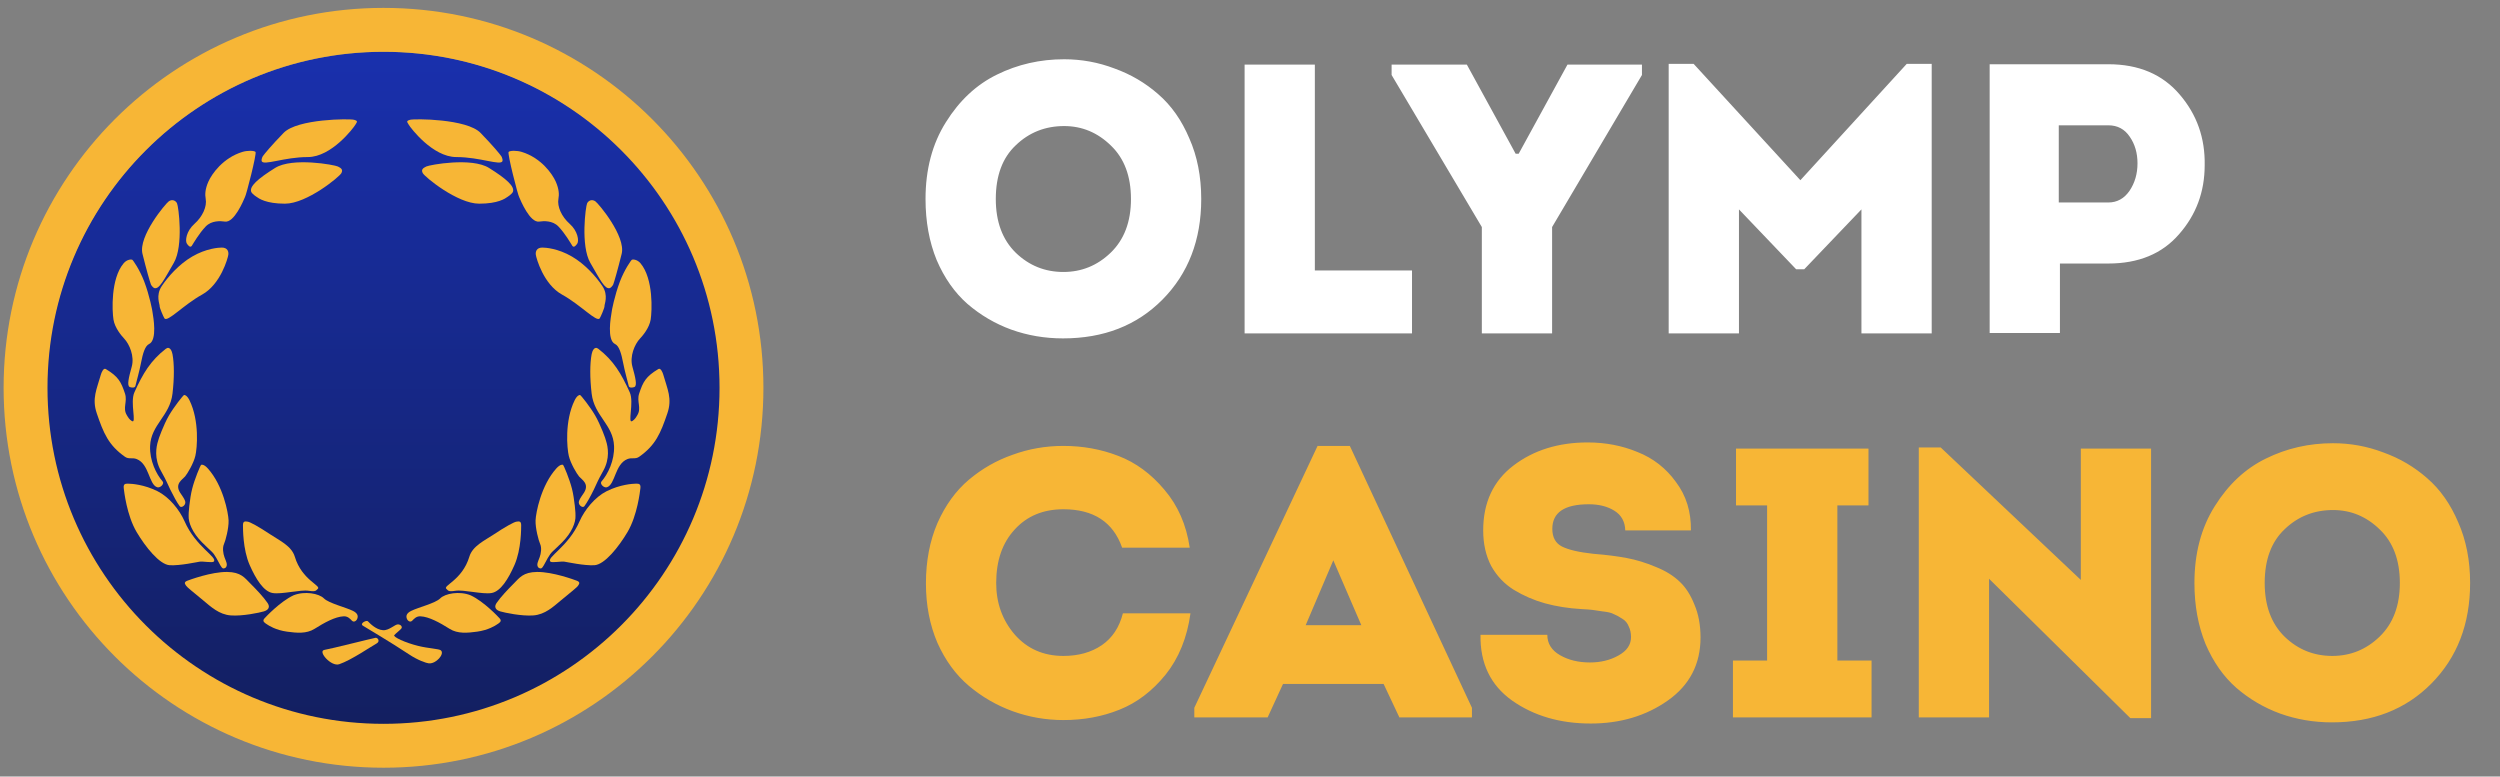 <svg width="132" height="41" viewBox="0 0 132 41" fill="none" xmlns="http://www.w3.org/2000/svg">
<rect x="0" y="0" width="132" height="41" fill="#808080" stroke="none"/>
<g clip-path="url(#clip0_516_1368)">
<path d="M63.425 10.508C63.425 12.671 62.742 14.441 61.377 15.82C60.025 17.185 58.275 17.867 56.126 17.867C55.167 17.867 54.254 17.712 53.389 17.401C52.538 17.09 51.767 16.637 51.078 16.043C50.402 15.448 49.862 14.678 49.456 13.732C49.064 12.772 48.868 11.697 48.868 10.508C48.868 8.94 49.227 7.589 49.943 6.453C50.659 5.305 51.558 4.467 52.639 3.939C53.734 3.399 54.916 3.129 56.187 3.129C57.106 3.129 57.991 3.291 58.843 3.615C59.708 3.926 60.478 4.379 61.154 4.973C61.843 5.568 62.391 6.345 62.796 7.305C63.215 8.251 63.425 9.319 63.425 10.508ZM52.578 10.508C52.578 11.711 52.93 12.657 53.633 13.346C54.335 14.022 55.173 14.36 56.147 14.36C57.106 14.36 57.937 14.022 58.64 13.346C59.356 12.657 59.715 11.711 59.715 10.508C59.715 9.305 59.363 8.366 58.66 7.69C57.958 7.001 57.133 6.656 56.187 6.656C55.187 6.656 54.335 6.994 53.633 7.67C52.93 8.332 52.578 9.278 52.578 10.508ZM69.424 3.412V14.279H74.554V17.604H65.715V3.412H69.424ZM80.025 8.116H80.187L82.762 3.412H86.695V3.96L81.951 11.988V17.604H78.241V11.988L73.477 3.96V3.412H77.45L80.025 8.116ZM95.06 9.515L100.676 3.372H101.994V17.604H98.284V11.056L95.263 14.218H94.837L91.817 11.056V17.604H88.106V3.372H89.424L95.06 9.515ZM108.764 17.584H105.054V3.392H111.319C112.927 3.392 114.184 3.926 115.09 4.994C115.995 6.048 116.434 7.291 116.407 8.724C116.407 10.13 115.955 11.346 115.049 12.373C114.157 13.4 112.914 13.914 111.319 13.914H108.764V17.584ZM108.703 10.691H111.319C111.778 10.691 112.15 10.488 112.434 10.082C112.718 9.663 112.86 9.177 112.86 8.623C112.86 8.082 112.724 7.616 112.454 7.224C112.184 6.818 111.805 6.616 111.319 6.616H108.703V10.691Z" fill="white"/>
<path d="M48.889 30.802C48.889 29.626 49.091 28.565 49.497 27.619C49.916 26.673 50.47 25.909 51.159 25.328C51.849 24.747 52.619 24.307 53.471 24.01C54.322 23.699 55.214 23.544 56.147 23.544C57.174 23.544 58.14 23.72 59.046 24.071C59.965 24.422 60.776 25.017 61.478 25.855C62.195 26.693 62.641 27.713 62.817 28.916H59.248C58.775 27.565 57.741 26.889 56.147 26.889C55.079 26.889 54.221 27.247 53.572 27.963C52.923 28.666 52.599 29.606 52.599 30.782C52.599 31.836 52.923 32.741 53.572 33.498C54.234 34.255 55.092 34.633 56.147 34.633C56.944 34.633 57.62 34.444 58.174 34.066C58.728 33.687 59.1 33.126 59.289 32.383H62.857C62.681 33.667 62.242 34.748 61.539 35.627C60.836 36.492 60.026 37.107 59.106 37.472C58.201 37.837 57.214 38.019 56.147 38.019C55.227 38.019 54.335 37.864 53.471 37.553C52.619 37.242 51.849 36.796 51.159 36.215C50.47 35.634 49.916 34.877 49.497 33.944C49.091 32.998 48.889 31.951 48.889 30.802ZM73.055 36.113H67.743L66.932 37.877H63.06V37.37L69.568 23.544H71.271L77.718 37.37V37.877H73.886L73.055 36.113ZM70.399 29.585L68.939 33.012H71.879L70.399 29.585ZM78.171 33.518H81.698C81.698 33.978 81.921 34.336 82.368 34.593C82.814 34.85 83.341 34.978 83.949 34.978C84.516 34.978 85.016 34.856 85.449 34.613C85.895 34.37 86.118 34.045 86.118 33.64C86.118 33.424 86.078 33.235 85.996 33.072C85.929 32.897 85.814 32.761 85.652 32.667C85.49 32.559 85.341 32.478 85.206 32.424C85.084 32.356 84.888 32.309 84.618 32.282C84.361 32.241 84.179 32.214 84.07 32.201C83.962 32.187 83.773 32.174 83.503 32.16C82.814 32.12 82.172 32.018 81.577 31.856C80.996 31.694 80.448 31.457 79.935 31.146C79.435 30.835 79.036 30.417 78.739 29.89C78.455 29.349 78.313 28.72 78.313 28.004C78.313 26.531 78.847 25.389 79.914 24.578C80.982 23.767 82.286 23.361 83.827 23.361C84.773 23.361 85.652 23.53 86.463 23.868C87.287 24.193 87.963 24.72 88.49 25.45C89.031 26.166 89.294 27.017 89.281 28.004H85.814C85.8 27.544 85.611 27.2 85.246 26.97C84.881 26.74 84.429 26.625 83.888 26.625C82.604 26.625 81.962 27.058 81.962 27.923C81.962 28.369 82.131 28.68 82.469 28.855C82.82 29.031 83.374 29.16 84.131 29.241C84.807 29.295 85.395 29.369 85.895 29.464C86.395 29.558 86.902 29.714 87.416 29.93C87.929 30.133 88.348 30.39 88.672 30.7C88.997 30.998 89.26 31.403 89.463 31.917C89.679 32.417 89.788 32.998 89.788 33.66C89.788 35.066 89.213 36.174 88.064 36.985C86.916 37.796 85.557 38.202 83.989 38.202C82.368 38.202 80.982 37.796 79.833 36.985C78.698 36.174 78.144 35.019 78.171 33.518ZM97.013 34.877H98.818V37.877H91.499V34.877H93.303V26.686H91.661V23.686H98.656V26.686H97.013V34.877ZM112.483 37.918L105.022 30.558V37.877H101.312V23.625H102.468L109.867 30.619V23.686H113.577V37.918H112.483ZM130.422 30.782C130.422 32.944 129.74 34.715 128.375 36.093C127.023 37.458 125.273 38.141 123.124 38.141C122.164 38.141 121.252 37.985 120.387 37.675C119.535 37.364 118.765 36.911 118.076 36.316C117.4 35.721 116.859 34.951 116.454 34.005C116.062 33.045 115.866 31.971 115.866 30.782C115.866 29.214 116.224 27.862 116.94 26.727C117.657 25.578 118.556 24.74 119.637 24.213C120.732 23.672 121.914 23.402 123.185 23.402C124.104 23.402 124.989 23.564 125.841 23.889C126.706 24.199 127.476 24.652 128.152 25.247C128.841 25.842 129.388 26.619 129.794 27.578C130.213 28.524 130.422 29.592 130.422 30.782ZM119.576 30.782C119.576 31.984 119.927 32.931 120.63 33.62C121.333 34.296 122.171 34.633 123.144 34.633C124.104 34.633 124.935 34.296 125.638 33.62C126.354 32.931 126.712 31.984 126.712 30.782C126.712 29.579 126.361 28.639 125.658 27.963C124.955 27.274 124.131 26.93 123.185 26.93C122.185 26.93 121.333 27.267 120.63 27.943C119.927 28.605 119.576 29.552 119.576 30.782Z" fill="#F7B636"/>
<path d="M20.273 38.36C30.111 38.36 38.087 30.385 38.087 20.547C38.087 10.709 30.111 2.734 20.273 2.734C10.436 2.734 2.46 10.709 2.46 20.547C2.46 30.385 10.436 38.36 20.273 38.36Z" fill="url(#paint0_linear_516_1368)"/>
<path d="M20.25 39.377C30.688 39.377 39.15 30.915 39.15 20.476C39.15 10.038 30.688 1.575 20.25 1.575C9.811 1.575 1.349 10.038 1.349 20.476C1.349 30.915 9.811 39.377 20.25 39.377Z" stroke="#F7B636" stroke-width="2.317"/>
<path d="M9.108 18.702C9.077 18.538 8.966 18.253 8.753 18.418C7.947 19.045 7.546 19.719 7.097 20.713C6.852 21.254 7.239 22.416 6.955 22.227C6.824 22.14 6.776 22.054 6.695 21.919C6.464 21.539 6.739 21.207 6.6 20.784C6.395 20.159 6.245 19.88 5.583 19.483C5.465 19.412 5.358 19.664 5.323 19.79C5.11 20.547 4.843 21.042 5.11 21.825C5.465 22.866 5.725 23.504 6.6 24.119C6.8 24.26 6.988 24.148 7.215 24.238C7.886 24.5 7.854 25.586 8.303 25.728C8.459 25.777 8.695 25.544 8.587 25.421C8.256 25.042 7.896 24.326 7.925 23.552C7.968 22.421 8.969 21.967 9.108 20.784C9.205 19.958 9.202 19.199 9.108 18.702Z" fill="#F7B636"/>
<path d="M18.761 6.59C18.852 6.434 18.92 6.389 18.693 6.325C18.467 6.261 15.7 6.269 14.975 7.016C14.305 7.707 13.962 8.127 13.878 8.246C13.868 8.262 13.859 8.278 13.851 8.296C13.832 8.341 13.797 8.439 13.816 8.506C13.912 8.764 14.998 8.293 16.252 8.293C17.506 8.293 18.67 6.747 18.761 6.59Z" fill="#F7B636"/>
<path d="M6.789 25.539C6.647 25.539 6.498 25.516 6.535 25.79C6.555 25.936 6.689 27.206 7.215 28.094C7.675 28.869 8.422 29.816 8.966 29.844C9.51 29.873 10.385 29.679 10.551 29.655C10.716 29.631 11.198 29.724 11.284 29.655C11.517 29.43 10.335 28.876 9.746 27.526C9.478 26.911 8.927 26.245 8.327 25.941C7.611 25.578 6.931 25.539 6.789 25.539Z" fill="#F7B636"/>
<path d="M13.079 27.544C12.954 27.529 12.825 27.493 12.829 27.738C12.831 27.869 12.815 29.001 13.184 29.837C13.507 30.567 13.914 31.228 14.39 31.311C14.865 31.394 15.873 31.122 16.299 31.193C16.725 31.264 16.689 31.15 16.773 31.098C17.001 30.925 15.942 30.645 15.566 29.395C15.395 28.825 14.761 28.542 14.265 28.212C13.673 27.817 13.204 27.559 13.079 27.544Z" fill="#F7B636"/>
<path d="M14.099 32.967C14.011 32.906 13.819 32.814 13.957 32.659C14.031 32.577 14.794 31.762 15.495 31.434C16.086 31.193 16.843 31.335 17.103 31.595C17.364 31.855 18.263 32.068 18.641 32.257C18.9 32.387 18.916 32.538 18.861 32.674C18.812 32.797 18.679 32.869 18.585 32.775C18.488 32.678 18.369 32.531 18.144 32.541C17.692 32.562 17.125 32.877 16.607 33.203C16.18 33.472 15.661 33.42 15.159 33.352C14.56 33.271 14.188 33.028 14.099 32.967Z" fill="#F7B636"/>
<path d="M9.823 30.922C9.766 30.829 9.689 30.739 9.896 30.66C10.007 30.618 11.158 30.189 11.994 30.199C12.724 30.208 12.916 30.506 13.224 30.814C13.532 31.122 13.911 31.52 14.123 31.831C14.335 32.142 14.028 32.252 13.934 32.281C13.697 32.352 12.798 32.541 12.183 32.494C11.568 32.446 11.142 32.044 10.716 31.689C10.206 31.263 9.88 31.015 9.823 30.922Z" fill="#F7B636"/>
<path d="M17.837 8.79C18.009 8.874 18.126 8.951 18.024 9.143C17.921 9.336 16.205 10.754 15.046 10.754C14.049 10.754 13.674 10.486 13.535 10.385C13.502 10.361 13.467 10.34 13.435 10.314C13.382 10.272 13.301 10.201 13.269 10.139C13.147 9.854 13.603 9.443 14.525 8.868C15.448 8.293 17.666 8.706 17.837 8.79Z" fill="#F7B636"/>
<path d="M9.345 10.73C9.265 10.578 9.084 10.511 8.914 10.628C8.744 10.745 7.293 12.478 7.523 13.403C7.737 14.263 7.913 14.875 7.968 15.017C7.974 15.034 7.982 15.049 7.992 15.064C8.02 15.103 8.081 15.184 8.146 15.21C8.406 15.294 8.659 14.775 9.179 13.876C9.7 12.977 9.425 10.882 9.345 10.73Z" fill="#F7B636"/>
<path d="M12.055 13.455C12.079 13.285 12.018 13.072 11.71 13.072C11.552 13.072 10.89 13.113 10.149 13.545C9.449 13.953 8.871 14.61 8.54 15.106C8.209 15.603 8.441 16.075 8.429 16.158C8.416 16.241 8.632 16.73 8.682 16.81C8.845 17.029 9.682 16.102 10.669 15.556C11.656 15.009 12.031 13.625 12.055 13.455Z" fill="#F7B636"/>
<path d="M11.001 9.594C11.181 9.186 11.772 8.336 12.799 8.021C13.054 7.943 13.415 7.944 13.491 8.021C13.568 8.098 12.997 10.321 12.935 10.404C12.85 10.603 12.366 11.772 11.876 11.7C11.646 11.666 11.172 11.634 10.86 11.96C10.508 12.329 10.22 12.835 10.123 12.986C10.033 13.103 9.912 12.93 9.865 12.859C9.77 12.717 9.831 12.206 10.268 11.818C10.694 11.44 10.937 10.905 10.86 10.493C10.823 10.29 10.821 10.003 11.001 9.594Z" fill="#F7B636"/>
<path d="M5.991 16.872C5.921 16.431 5.837 14.721 6.529 13.9C6.701 13.696 6.932 13.687 6.979 13.711C7.026 13.734 7.38 14.246 7.617 14.87C7.895 15.6 8.059 16.449 8.056 16.504C8.091 16.718 8.318 17.963 7.867 18.167C7.656 18.263 7.537 18.685 7.452 19.128C7.356 19.629 7.191 20.192 7.155 20.358C7.142 20.505 6.928 20.468 6.85 20.434C6.693 20.366 6.798 19.927 6.955 19.364C7.108 18.816 6.84 18.178 6.553 17.874C6.411 17.724 6.061 17.312 5.991 16.872Z" fill="#F7B636"/>
<path d="M10.314 24.072C10.41 23.673 10.538 22.223 10.007 21.139C9.888 20.896 9.765 20.843 9.718 20.857C9.671 20.87 9.182 21.487 8.918 21.943C8.637 22.43 8.351 23.215 8.351 23.268C8.24 23.605 8.138 24.214 8.493 24.853C8.847 25.491 8.805 25.471 8.989 25.846C9.163 26.199 9.344 26.532 9.486 26.722C9.543 26.797 9.624 26.767 9.691 26.715C9.77 26.654 9.807 26.549 9.774 26.453C9.725 26.306 9.598 26.152 9.51 26.012C9.215 25.541 9.628 25.326 9.77 25.16C9.891 25.02 10.219 24.471 10.314 24.072Z" fill="#F7B636"/>
<path d="M12.069 27.476C12.052 27.066 11.781 25.635 10.975 24.736C10.795 24.535 10.662 24.518 10.621 24.544C10.579 24.569 10.276 25.296 10.147 25.806C10.008 26.352 9.946 27.185 9.96 27.236C9.945 27.59 10.154 28.12 10.669 28.638C11.184 29.156 11.224 29.112 11.426 29.466C11.615 29.797 11.591 29.797 11.71 29.962C11.761 30.035 11.836 30.022 11.896 29.983C11.98 29.928 11.988 29.815 11.962 29.718C11.937 29.63 11.905 29.56 11.852 29.418C11.781 29.229 11.736 28.92 11.828 28.722C11.906 28.554 12.085 27.886 12.069 27.476Z" fill="#F7B636"/>
<path d="M19.422 32.801C19.351 32.73 18.973 32.92 19.162 33.038C19.288 33.117 20.676 33.937 21.599 34.552C22.072 34.867 22.511 35.012 22.639 35.025C23.021 35.065 23.494 34.526 23.278 34.339C23.18 34.254 22.63 34.241 22.072 34.102C21.4 33.936 20.737 33.629 20.818 33.535C20.899 33.44 21.149 33.251 21.196 33.18C21.244 33.109 21.196 32.991 21.031 32.967C20.865 32.943 20.562 33.293 20.226 33.275C19.837 33.253 19.493 32.872 19.422 32.801Z" fill="#F7B636"/>
<path d="M19.824 33.677C19.528 33.736 17.496 34.252 17.127 34.315C16.758 34.378 17.482 35.214 17.908 35.072C18.546 34.859 19.644 34.102 19.871 33.984C20.099 33.866 19.942 33.653 19.824 33.677Z" fill="#F7B636"/>
<path d="M31.239 18.702C31.27 18.538 31.381 18.253 31.594 18.418C32.4 19.046 32.8 19.719 33.25 20.713C33.495 21.254 33.108 22.416 33.392 22.227C33.523 22.14 33.57 22.054 33.652 21.919C33.882 21.539 33.608 21.207 33.746 20.784C33.951 20.159 34.101 19.88 34.764 19.483C34.882 19.412 34.989 19.664 35.024 19.79C35.237 20.547 35.504 21.042 35.237 21.825C34.882 22.866 34.622 23.504 33.746 24.119C33.546 24.26 33.359 24.148 33.132 24.238C32.46 24.5 32.493 25.586 32.043 25.728C31.887 25.777 31.652 25.544 31.759 25.421C32.091 25.042 32.451 24.326 32.422 23.552C32.379 22.421 31.378 21.967 31.239 20.784C31.142 19.958 31.144 19.199 31.239 18.702Z" fill="#F7B636"/>
<path d="M21.585 6.59C21.495 6.434 21.427 6.389 21.653 6.325C21.88 6.261 24.647 6.269 25.372 7.016C26.042 7.707 26.384 8.127 26.468 8.246C26.479 8.262 26.488 8.278 26.495 8.296C26.515 8.341 26.55 8.439 26.531 8.506C26.435 8.764 25.348 8.293 24.095 8.293C22.841 8.293 21.676 6.747 21.585 6.59Z" fill="#F7B636"/>
<path d="M33.557 25.539C33.699 25.539 33.849 25.516 33.812 25.79C33.792 25.936 33.657 27.206 33.132 28.094C32.672 28.869 31.925 29.816 31.381 29.844C30.837 29.873 29.962 29.679 29.796 29.655C29.63 29.631 29.149 29.724 29.063 29.655C28.83 29.43 30.011 28.876 30.6 27.526C30.869 26.911 31.42 26.245 32.02 25.941C32.736 25.578 33.416 25.539 33.557 25.539Z" fill="#F7B636"/>
<path d="M27.267 27.544C27.392 27.529 27.522 27.493 27.518 27.738C27.516 27.869 27.532 29.001 27.162 29.837C26.84 30.567 26.433 31.228 25.957 31.311C25.481 31.394 24.473 31.122 24.047 31.193C23.622 31.264 23.657 31.15 23.574 31.098C23.346 30.925 24.405 30.645 24.781 29.395C24.952 28.825 25.586 28.542 26.082 28.212C26.674 27.817 27.143 27.559 27.267 27.544Z" fill="#F7B636"/>
<path d="M26.247 32.967C26.336 32.906 26.528 32.814 26.389 32.659C26.316 32.577 25.553 31.762 24.852 31.434C24.26 31.193 23.503 31.335 23.243 31.595C22.983 31.855 22.084 32.068 21.706 32.257C21.447 32.387 21.431 32.538 21.485 32.674C21.534 32.797 21.668 32.869 21.762 32.775C21.859 32.678 21.978 32.531 22.202 32.541C22.654 32.562 23.221 32.877 23.74 33.203C24.166 33.472 24.686 33.42 25.187 33.352C25.786 33.271 26.159 33.028 26.247 32.967Z" fill="#F7B636"/>
<path d="M30.524 30.922C30.581 30.829 30.658 30.739 30.451 30.66C30.34 30.618 29.189 30.189 28.353 30.199C27.623 30.208 27.43 30.506 27.123 30.814C26.816 31.122 26.436 31.52 26.224 31.831C26.012 32.143 26.319 32.252 26.413 32.281C26.65 32.352 27.549 32.541 28.164 32.494C28.779 32.446 29.205 32.044 29.631 31.689C30.142 31.264 30.467 31.015 30.524 30.922Z" fill="#F7B636"/>
<path d="M22.51 8.79C22.338 8.874 22.221 8.951 22.323 9.143C22.425 9.336 24.142 10.754 25.301 10.754C26.298 10.754 26.673 10.486 26.812 10.385C26.845 10.361 26.879 10.34 26.911 10.314C26.964 10.272 27.046 10.201 27.078 10.139C27.199 9.854 26.744 9.443 25.821 8.868C24.899 8.293 22.681 8.706 22.51 8.79Z" fill="#F7B636"/>
<path d="M31.002 10.73C31.082 10.578 31.262 10.511 31.433 10.628C31.603 10.745 33.054 12.478 32.824 13.403C32.61 14.263 32.434 14.875 32.38 15.017C32.373 15.034 32.365 15.049 32.355 15.064C32.327 15.103 32.266 15.184 32.201 15.21C31.941 15.294 31.688 14.775 31.168 13.876C30.647 12.977 30.922 10.882 31.002 10.73Z" fill="#F7B636"/>
<path d="M28.292 13.455C28.268 13.285 28.329 13.072 28.637 13.072C28.795 13.072 29.457 13.113 30.198 13.545C30.898 13.953 31.476 14.61 31.807 15.106C32.138 15.603 31.905 16.075 31.918 16.158C31.931 16.241 31.715 16.73 31.665 16.81C31.502 17.029 30.665 16.102 29.678 15.556C28.69 15.009 28.316 13.625 28.292 13.455Z" fill="#F7B636"/>
<path d="M29.346 9.594C29.166 9.186 28.575 8.336 27.548 8.021C27.293 7.943 26.932 7.944 26.855 8.021C26.779 8.098 27.35 10.322 27.411 10.404C27.497 10.603 27.981 11.772 28.471 11.7C28.7 11.666 29.175 11.634 29.486 11.96C29.838 12.329 30.127 12.835 30.223 12.986C30.314 13.103 30.434 12.93 30.482 12.859C30.576 12.717 30.516 12.206 30.079 11.818C29.653 11.44 29.41 10.905 29.486 10.493C29.524 10.29 29.526 10.003 29.346 9.594Z" fill="#F7B636"/>
<path d="M34.356 16.872C34.426 16.431 34.51 14.721 33.818 13.9C33.646 13.696 33.415 13.687 33.368 13.711C33.321 13.734 32.967 14.246 32.73 14.87C32.452 15.6 32.287 16.449 32.291 16.504C32.256 16.718 32.029 17.963 32.479 18.167C32.691 18.263 32.81 18.685 32.895 19.128C32.991 19.629 33.155 20.192 33.192 20.358C33.205 20.506 33.419 20.468 33.497 20.434C33.654 20.366 33.549 19.927 33.392 19.364C33.239 18.816 33.507 18.178 33.794 17.874C33.936 17.724 34.285 17.312 34.356 16.872Z" fill="#F7B636"/>
<path d="M30.033 24.072C29.937 23.673 29.808 22.222 30.34 21.139C30.459 20.896 30.582 20.843 30.628 20.857C30.675 20.87 31.165 21.487 31.428 21.943C31.71 22.43 31.996 23.215 31.996 23.268C32.107 23.605 32.209 24.214 31.854 24.853C31.499 25.491 31.542 25.471 31.357 25.846C31.184 26.199 31.002 26.532 30.86 26.722C30.804 26.797 30.722 26.767 30.656 26.715C30.576 26.653 30.54 26.548 30.572 26.453C30.622 26.306 30.749 26.152 30.837 26.012C31.131 25.541 30.719 25.326 30.577 25.16C30.456 25.02 30.128 24.471 30.033 24.072Z" fill="#F7B636"/>
<path d="M28.278 27.476C28.295 27.066 28.566 25.635 29.372 24.736C29.552 24.535 29.684 24.518 29.726 24.544C29.767 24.569 30.071 25.296 30.2 25.806C30.338 26.352 30.401 27.185 30.386 27.236C30.401 27.59 30.193 28.12 29.678 28.638C29.163 29.156 29.123 29.112 28.921 29.466C28.732 29.797 28.755 29.797 28.637 29.962C28.585 30.035 28.511 30.022 28.451 29.983C28.366 29.928 28.358 29.815 28.385 29.718C28.409 29.63 28.442 29.56 28.495 29.418C28.566 29.229 28.61 28.92 28.519 28.722C28.441 28.554 28.262 27.886 28.278 27.476Z" fill="#F7B636"/>
</g>
<defs>
<linearGradient id="paint0_linear_516_1368" x1="20.273" y1="2.734" x2="20.273" y2="38.36" gradientUnits="userSpaceOnUse">
<stop stop-color="#1930AD"/>
<stop offset="1" stop-color="#131F60"/>
</linearGradient>
<clipPath id="clip0_516_1368">
<rect width="131.778" height="40.547" fill="white" transform="translate(0 0.226)"/>
</clipPath>
</defs>
</svg>
